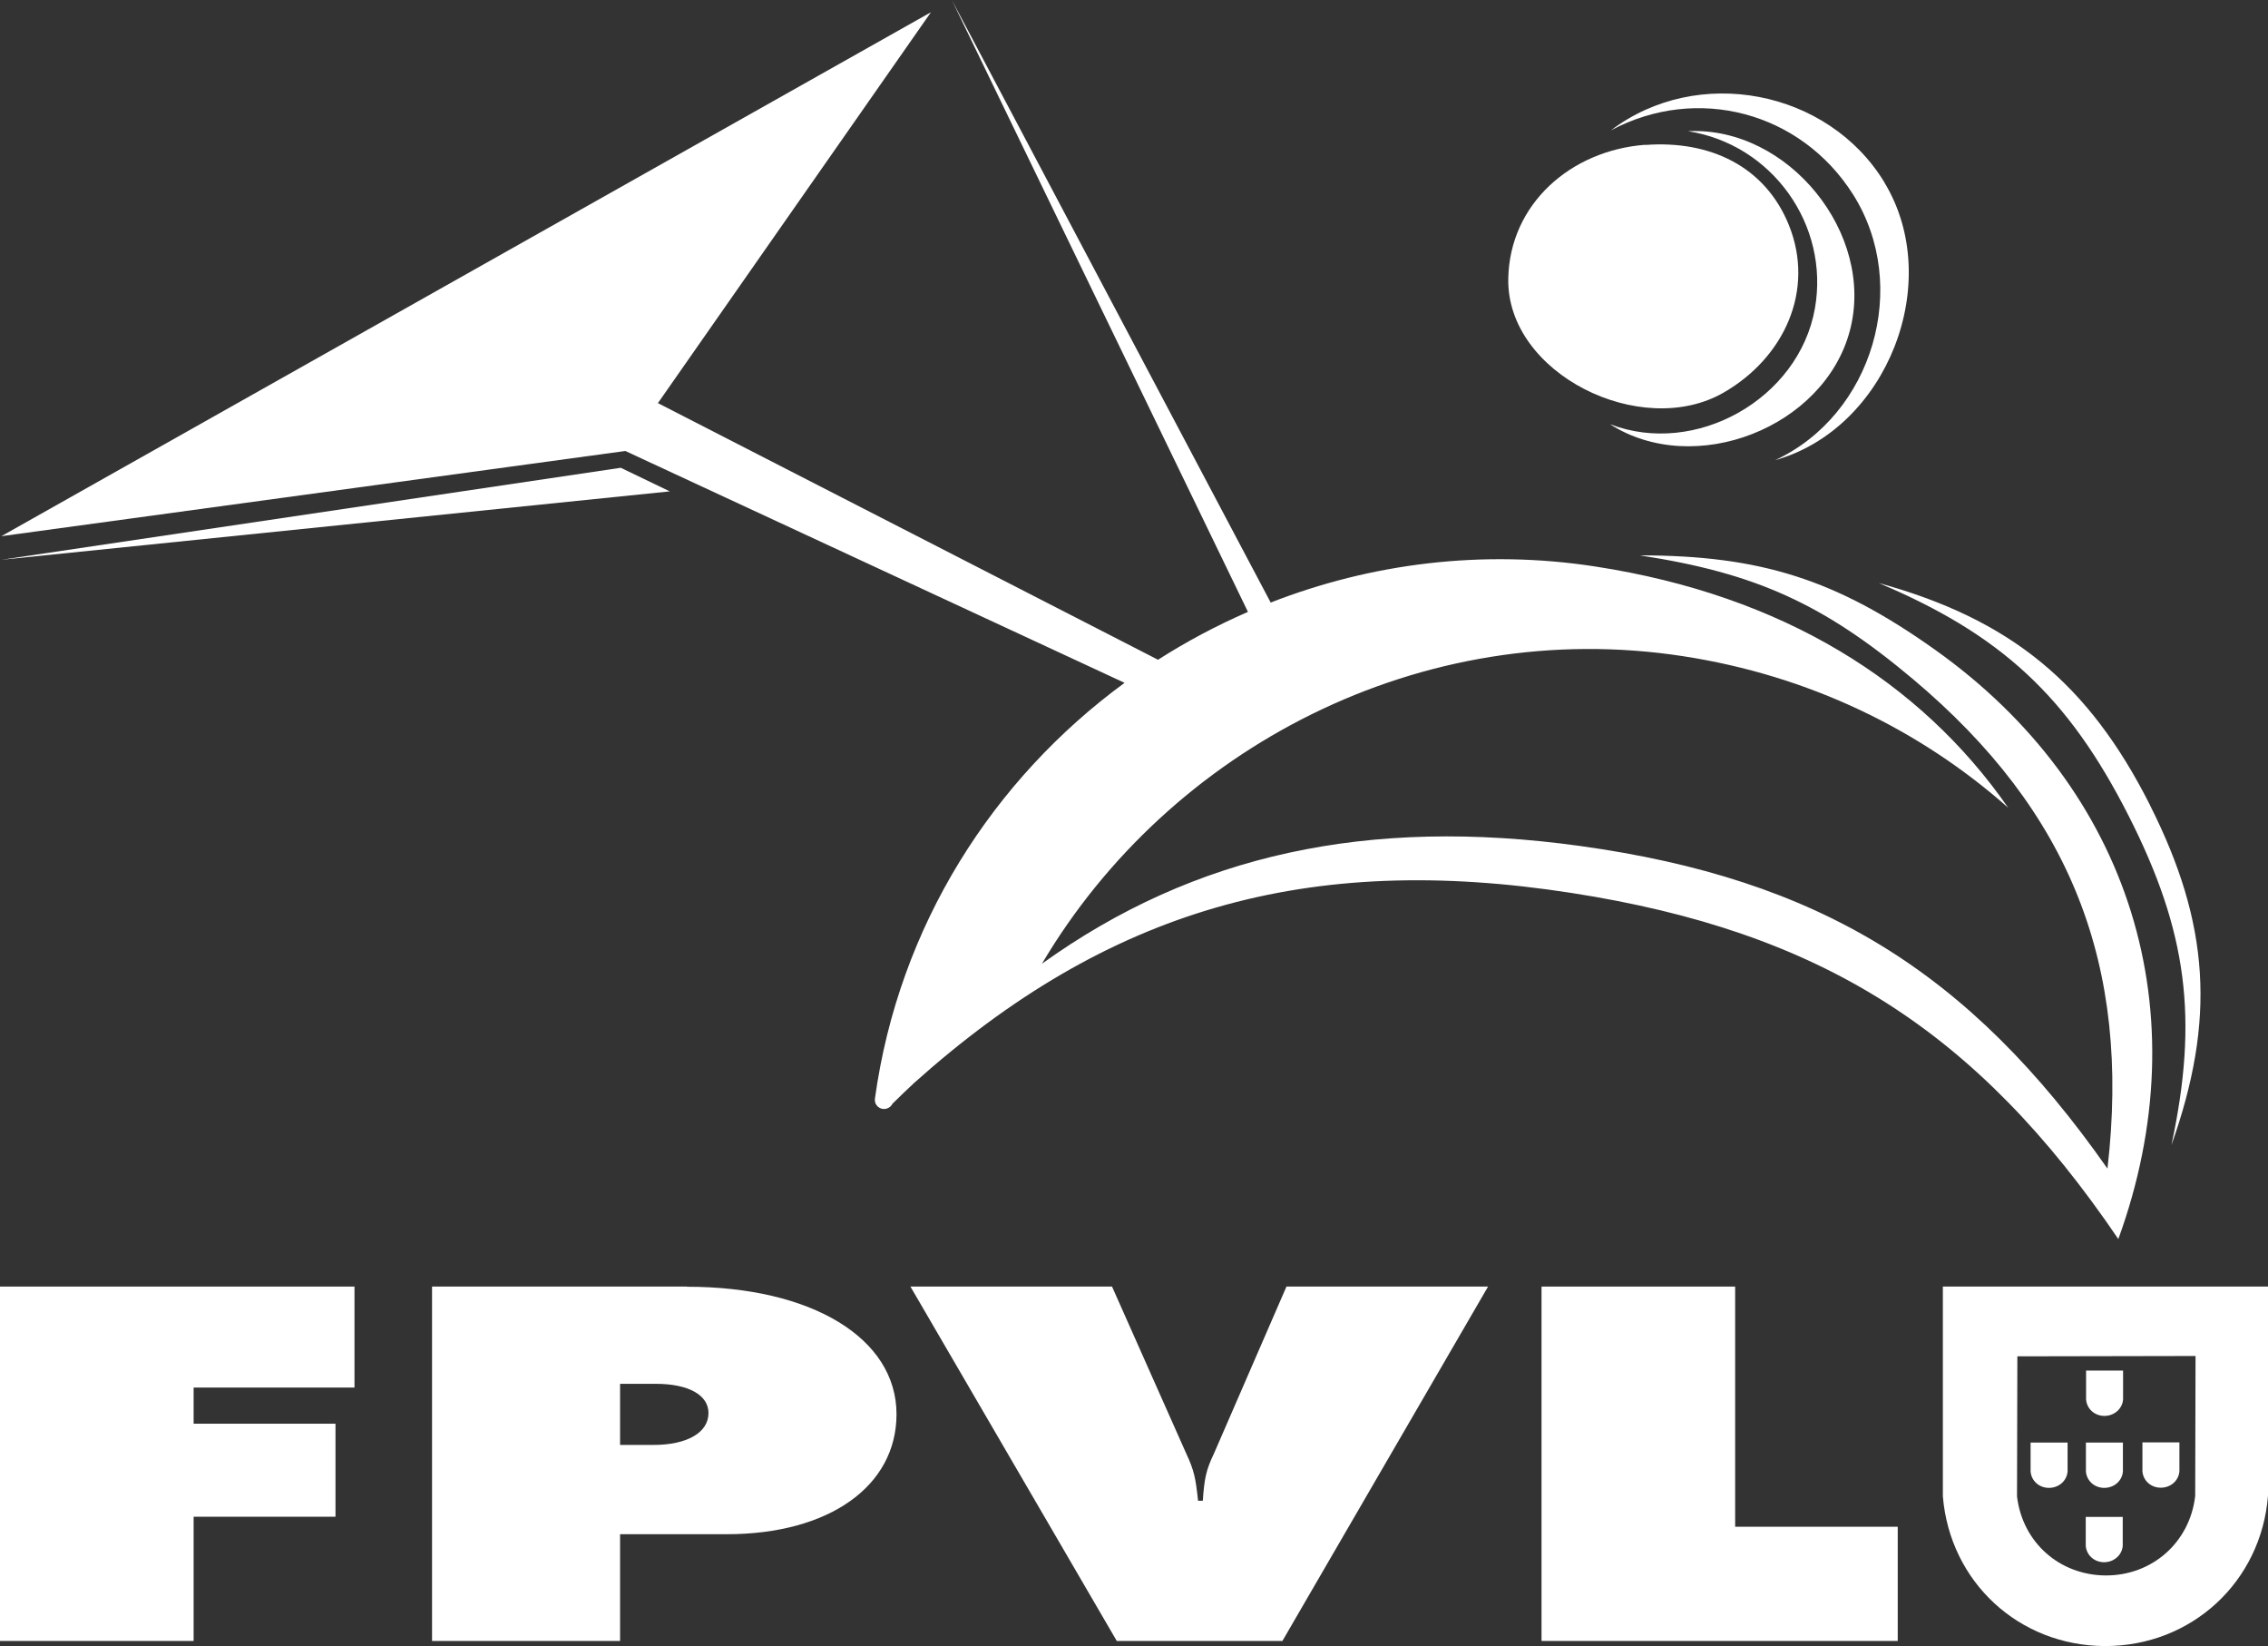 <svg xmlns="http://www.w3.org/2000/svg" id="Layer_2" data-name="Layer 2" viewBox="0 0 133.65 96.98"><rect x="0" y="0" width="133.65" height="96.98" fill="#333333" stroke="none"/><defs><style>      .cls-1 {        fill: #fff;      }    </style></defs><g id="Layer_1-2" data-name="Layer 1"><g><path class="cls-1" d="M40.48,75.8h-15.02v20.88h11.08v-6.29h6.29c6.01,0,10-2.82,10-7.07,0-4.47-4.98-7.51-12.35-7.51ZM38.51,85.13h-1.97v-3.6h2.11c1.92,0,3.1.66,3.1,1.72,0,1.16-1.27,1.88-3.24,1.88Z"></path><path class="cls-1" d="M133.65,75.8h-19.16v12.36c.42,5.05,4.48,8.8,9.55,8.82,5.1.01,9.21-3.78,9.61-8.86v-12.32ZM129.36,88.13c-.31,2.74-2.54,4.71-5.3,4.69-2.72-.03-4.88-1.96-5.2-4.66l.02-8.25,10.5-.02-.02,8.25Z"></path><path class="cls-1" d="M126.26,84.98h2.17s0,1.7,0,1.7c-.04.55-.51.97-1.1.97-.58,0-1.04-.42-1.08-.97v-1.71Z"></path><path class="cls-1" d="M122.94,80.75h2.17s0,1.7,0,1.7c-.04.55-.52.97-1.1.97-.58,0-1.04-.42-1.08-.97v-1.71Z"></path><path class="cls-1" d="M122.93,84.99h2.17s0,1.7,0,1.7c-.04.55-.51.97-1.1.97-.58,0-1.04-.42-1.08-.97v-1.71Z"></path><path class="cls-1" d="M122.92,89.37h2.17s0,1.7,0,1.7c-.04.55-.52.97-1.1.97-.58,0-1.04-.42-1.08-.97v-1.71Z"></path><path class="cls-1" d="M119.67,84.99h2.17s0,1.7,0,1.7c-.04.55-.51.97-1.1.97-.58,0-1.04-.42-1.08-.97v-1.71Z"></path><path class="cls-1" d="M126.7,47.45c3.52,6.98,3.88,12.64,1.26,20.01,1.6-7.46.93-12.59-2.52-19.39-3.55-7-7.49-10.67-14.73-13.72,7.77,2.14,12.36,5.9,15.99,13.09Z"></path><path class="cls-1" d="M111.05,10.76c3.55,5.86.16,14.49-6.44,16.35,5.76-2.68,7.99-10.27,4.59-15.65-3.08-4.87-9.19-6.49-14.27-3.78,5.1-3.87,12.8-2.4,16.12,3.07Z"></path><path class="cls-1" d="M99.48,7.73c5.9-.29,11.04,6.05,9.53,11.75-1.51,5.72-9.16,8.7-14.14,5.51,5.05,1.95,11.14-1.49,12.08-6.82.87-4.93-2.53-9.67-7.48-10.44Z"></path><path class="cls-1" d="M96.96,8.54c3.77-.28,7.05,1.23,8.46,4.73,1.54,3.83-.27,7.8-3.85,9.86-4.85,2.8-12.79-1.11-12.69-6.71.08-4.4,3.68-7.56,8.07-7.89Z"></path><path class="cls-1" d="M54.86.72l-16.09,23.03,29.47,15.12c1.69-1.08,3.46-2.02,5.3-2.82L56.09,0l18.79,35.5c5.92-2.31,12.49-3.15,19.15-2.12,11.03,1.7,19.15,6.79,24.31,14.21-5.19-4.6-11.74-7.79-19.16-8.93-15.42-2.37-30.26,5.41-37.78,18.12,8.99-6.46,19.25-8.66,31.7-6.94,14.08,1.95,22.93,7.37,31.09,19.01,1.39-12.02-2.19-21.04-11.45-28.83-5.28-4.44-9.29-6.26-16.11-7.3,7.11,0,11.57,1.42,17.37,5.54,11.57,8.21,15.68,21.41,10.83,34.74-8.35-12.3-17.53-18.11-32.22-20.39-15.57-2.42-27.31.96-38.75,11.2-.42.4-.85.8-1.27,1.22-.13.27-.47.39-.74.25-.22-.12-.32-.32-.29-.56,1.41-10.2,6.97-18.82,14.71-24.49l-29.42-13.66L.08,31.59,54.86.72Z"></path><polygon class="cls-1" points="36.58 27.56 39.47 28.95 .08 32.98 36.58 27.56"></polygon><polygon class="cls-1" points="20.89 81.75 11.41 81.75 11.41 83.88 19.77 83.88 19.77 89.36 11.41 89.36 11.41 96.68 0 96.68 0 75.8 20.89 75.8 20.89 81.75"></polygon><path class="cls-1" d="M75.57,96.68h-9.76l-12.16-20.88h11.88l4.37,9.83c.47,1,.56,1.47.7,2.79h.28c.09-1.31.19-1.81.66-2.79l4.27-9.83h11.88l-12.12,20.88Z"></path><polygon class="cls-1" points="111.83 96.68 90.84 96.68 90.84 75.8 102.25 75.8 102.25 89.95 111.83 89.95 111.83 96.68"></polygon></g></g></svg>